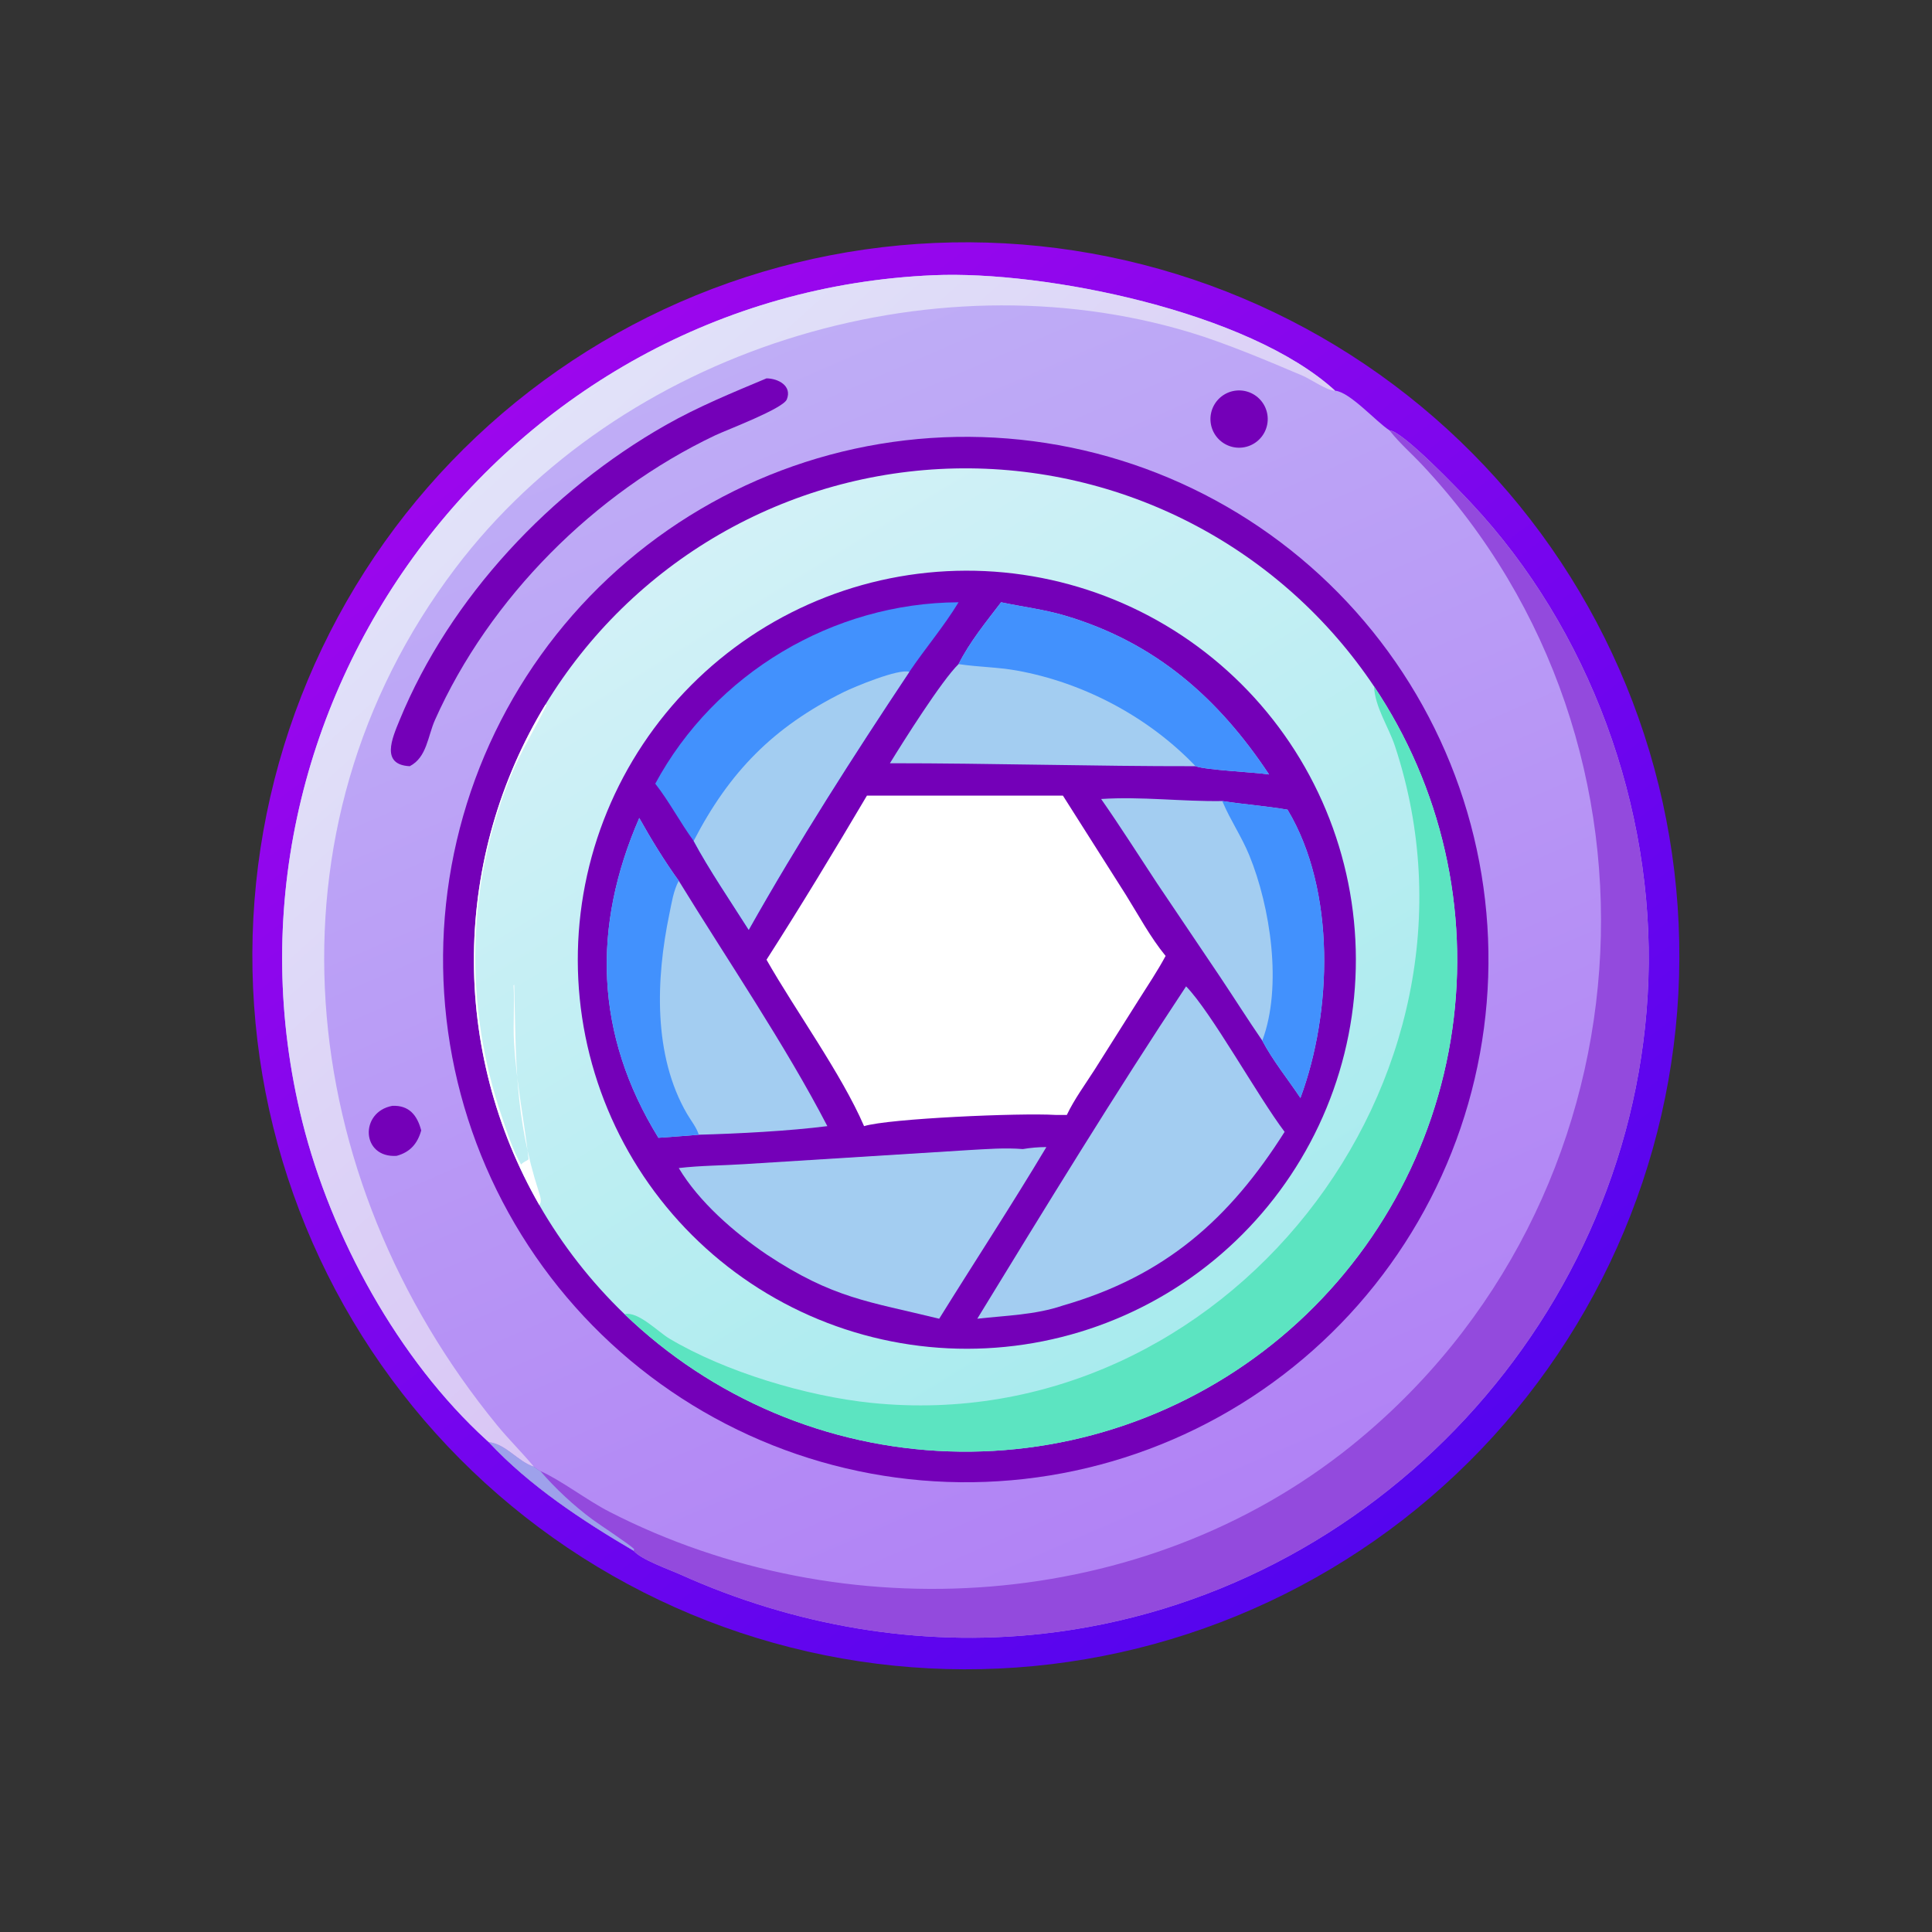 <?xml version="1.0" encoding="utf-8" ?>
<svg xmlns="http://www.w3.org/2000/svg" xmlns:xlink="http://www.w3.org/1999/xlink" width="1024" height="1024">
	<rect width="100%" height="100%" fill="#333333" stroke="none"/>
	<defs>
		<linearGradient id="gradient_0" gradientUnits="userSpaceOnUse" x1="369.967" y1="402.716" x2="141.422" y2="103.442">
			<stop offset="0" stop-color="#5505EE"/>
			<stop offset="1" stop-color="#9C06ED"/>
		</linearGradient>
	</defs>
	<path fill="url(#gradient_0)" transform="scale(2 2)" d="M252.315 64.244Q256.952 64.154 261.588 64.292Q266.223 64.43 270.847 64.795Q275.47 65.16 280.07 65.752Q284.67 66.343 289.235 67.159Q293.801 67.975 298.321 69.014Q302.841 70.053 307.304 71.312Q311.768 72.572 316.164 74.048Q320.561 75.525 324.879 77.215Q329.198 78.906 333.429 80.805Q337.66 82.706 341.792 84.811Q345.924 86.916 349.949 89.221Q353.973 91.526 357.879 94.026Q361.786 96.526 365.565 99.214Q369.344 101.902 372.987 104.773Q376.63 107.643 380.128 110.689Q383.625 113.734 386.97 116.947Q390.314 120.16 393.497 123.534Q396.679 126.907 399.693 130.433Q402.706 133.958 405.543 137.627Q408.38 141.295 411.034 145.099Q413.688 148.902 416.152 152.832Q418.616 156.761 420.885 160.806Q423.153 164.851 425.221 169.002Q427.288 173.154 429.149 177.401Q431.011 181.649 432.662 185.983Q434.313 190.317 435.749 194.727Q437.186 199.137 438.404 203.611Q439.623 208.086 440.621 212.615Q441.619 217.145 442.393 221.717Q443.168 226.29 443.717 230.895Q444.266 235.5 444.589 240.127Q444.912 244.753 445.008 249.39Q445.104 254.027 444.972 258.663Q444.841 263.299 444.482 267.923Q444.123 272.546 443.538 277.147Q442.953 281.748 442.143 286.314Q441.333 290.881 440.301 295.402Q439.268 299.924 438.015 304.389Q436.761 308.854 435.291 313.253Q433.82 317.651 432.136 321.972Q430.451 326.293 428.557 330.527Q426.663 334.76 424.563 338.895Q422.464 343.031 420.164 347.058Q417.864 351.085 415.37 354.995Q412.875 358.905 410.192 362.688Q407.509 366.471 404.644 370.118Q401.779 373.764 398.738 377.266Q395.697 380.768 392.489 384.117Q389.28 387.465 385.911 390.653Q382.542 393.84 379.021 396.858Q375.5 399.877 371.835 402.719Q368.17 405.561 364.37 408.22Q360.57 410.879 356.644 413.348Q352.719 415.818 348.677 418.092Q344.635 420.366 340.486 422.439Q336.337 424.512 332.092 426.379Q327.847 428.246 323.515 429.903Q319.183 431.56 314.776 433.003Q310.368 434.445 305.895 435.67Q301.421 436.895 296.894 437.899Q292.366 438.903 287.794 439.683Q283.223 440.464 278.618 441.02Q274.014 441.575 269.388 441.905Q264.762 442.234 260.125 442.336Q255.48 442.438 250.836 442.312Q246.192 442.186 241.56 441.833Q236.927 441.479 232.318 440.898Q227.709 440.317 223.133 439.51Q218.558 438.704 214.028 437.673Q209.498 436.643 205.023 435.391Q200.549 434.14 196.142 432.67Q191.735 431.2 187.405 429.516Q183.075 427.831 178.834 425.936Q174.592 424.041 170.448 421.94Q166.305 419.839 162.269 417.537Q158.234 415.235 154.316 412.738Q150.399 410.24 146.609 407.554Q142.819 404.867 139.165 401.997Q135.511 399.127 132.003 396.082Q128.495 393.036 125.141 389.822Q121.786 386.607 118.594 383.232Q115.401 379.857 112.378 376.329Q109.355 372.801 106.509 369.129Q103.663 365.457 101.001 361.65Q98.338 357.842 95.866 353.909Q93.394 349.975 91.118 345.925Q88.843 341.875 86.768 337.718Q84.694 333.561 82.826 329.307Q80.959 325.053 79.302 320.712Q77.646 316.372 76.205 311.955Q74.763 307.539 73.541 303.056Q72.318 298.574 71.317 294.038Q70.316 289.501 69.539 284.92Q68.762 280.34 68.211 275.727Q67.66 271.114 67.336 266.479Q67.012 261.845 66.916 257.2Q66.82 252.555 66.952 247.911Q67.085 243.267 67.445 238.635Q67.805 234.004 68.392 229.395Q68.98 224.786 69.792 220.212Q70.605 215.638 71.642 211.109Q72.678 206.58 73.936 202.108Q75.193 197.636 76.669 193.23Q78.145 188.825 79.835 184.498Q81.526 180.17 83.427 175.931Q85.327 171.692 87.434 167.551Q89.541 163.411 91.848 159.378Q94.156 155.346 96.659 151.432Q99.161 147.518 101.853 143.731Q104.545 139.945 107.42 136.295Q110.295 132.646 113.345 129.141Q116.395 125.637 119.614 122.287Q122.833 118.937 126.213 115.749Q129.592 112.561 133.124 109.543Q136.656 106.525 140.332 103.684Q144.008 100.843 147.819 98.186Q151.63 95.529 155.567 93.062Q159.504 90.596 163.557 88.325Q167.61 86.055 171.77 83.986Q175.93 81.918 180.187 80.056Q184.443 78.194 188.786 76.543Q193.129 74.893 197.547 73.458Q201.966 72.022 206.45 70.806Q210.933 69.59 215.472 68.595Q220.01 67.6 224.591 66.829Q229.173 66.058 233.786 65.513Q238.4 64.969 243.035 64.651Q247.67 64.333 252.315 64.244Z"/>
	<defs>
		<linearGradient id="gradient_1" gradientUnits="userSpaceOnUse" x1="322.262" y1="404.486" x2="189.159" y2="97.449">
			<stop offset="0" stop-color="#B182F5"/>
			<stop offset="1" stop-color="#BFADF6"/>
		</linearGradient>
	</defs>
	<path fill="url(#gradient_1)" transform="scale(2 2)" d="M129.516 382.169L128.871 381.588C105.566 360.323 87.757 327.79 80.141 297.328C52.682 187.498 133.855 77.833 247.389 72.936C276.836 71.666 330.913 82.561 353.829 103.549C357.711 103.845 364.712 111.789 368.227 114.046C371.656 114.159 386.687 129.909 389.885 133.322C421.249 166.787 438.417 213.93 436.838 259.617C433.772 348.343 364.326 423.178 276.242 432.958C243.469 436.597 210.341 430.79 180.331 417.271C177.387 415.945 169.836 413.296 167.935 410.97C154.323 402.98 140.31 393.774 129.516 382.169Z"/>
	<path fill="#934ADD" transform="scale(2 2)" d="M368.227 114.046C371.656 114.159 386.687 129.909 389.885 133.322C421.249 166.787 438.417 213.93 436.838 259.617C433.772 348.343 364.326 423.178 276.242 432.958C243.469 436.597 210.341 430.79 180.331 417.271C177.387 415.945 169.836 413.296 167.935 410.97C154.323 402.98 140.31 393.774 129.516 382.169C134.093 382.643 137.209 387.295 141.483 388.685C142.025 389.064 142.602 389.546 143.19 389.837C148.735 392.294 155.536 397.576 161.481 400.626C223.57 432.487 303.09 427.439 358.071 383.198C438.349 318.602 446.831 197.877 376.946 123.251C374.16 120.276 370.976 117.512 368.446 114.324L368.227 114.046Z"/>
	<path fill="#9EA1EB" transform="scale(2 2)" d="M129.516 382.169C134.093 382.643 137.209 387.295 141.483 388.685C142.025 389.064 142.602 389.546 143.19 389.837C147.17 394.462 152.051 399.008 156.948 402.635C158.899 404.079 167.153 409.473 168.046 410.537L167.935 410.97C154.323 402.98 140.31 393.774 129.516 382.169Z"/>
	<defs>
		<linearGradient id="gradient_2" gradientUnits="userSpaceOnUse" x1="266.678" y1="271.796" x2="132.032" y2="122.247">
			<stop offset="0" stop-color="#D9C6F5"/>
			<stop offset="1" stop-color="#E1E2F9"/>
		</linearGradient>
	</defs>
	<path fill="url(#gradient_2)" transform="scale(2 2)" d="M129.516 382.169L128.871 381.588C105.566 360.323 87.757 327.79 80.141 297.328C52.682 187.498 133.855 77.833 247.389 72.936C276.836 71.666 330.913 82.561 353.829 103.549C351.626 103.524 347.392 100.492 345.144 99.537C335.984 95.647 324.702 90.884 315.297 88.057C246.362 67.333 164.365 92.881 120.679 150.586C68.045 220.109 77.918 311.995 131.79 377.758C134.886 381.538 138.376 384.943 141.483 388.685C137.209 387.295 134.093 382.643 129.516 382.169Z"/>
	<path fill="#7400B8" transform="scale(2 2)" d="M246.658 116.075Q250.056 115.847 253.46 115.786Q256.865 115.725 260.268 115.832Q263.672 115.938 267.066 116.212Q270.46 116.485 273.837 116.925Q277.213 117.365 280.564 117.97Q283.915 118.576 287.232 119.345Q290.549 120.114 293.825 121.046Q297.1 121.977 300.326 123.068Q303.551 124.159 306.719 125.408Q309.888 126.656 312.991 128.059Q316.093 129.461 319.124 131.014Q322.154 132.568 325.104 134.268Q328.055 135.968 330.918 137.811Q333.781 139.655 336.55 141.636Q339.319 143.618 341.988 145.733Q344.656 147.848 347.218 150.092Q349.779 152.336 352.227 154.703Q354.675 157.07 357.004 159.555Q359.332 162.039 361.536 164.635Q363.74 167.231 365.813 169.932Q367.887 172.633 369.825 175.432Q371.764 178.232 373.562 181.123Q375.361 184.015 377.015 186.991Q378.669 189.968 380.175 193.022Q381.681 196.076 383.036 199.2Q384.39 202.324 385.589 205.511Q386.788 208.699 387.829 211.941Q388.869 215.183 389.75 218.472Q390.63 221.762 391.348 225.09Q392.066 228.419 392.619 231.779Q393.172 235.139 393.56 238.522Q393.947 241.905 394.168 245.303Q394.389 248.701 394.442 252.106Q394.496 255.51 394.382 258.914Q394.269 262.317 393.988 265.711Q393.707 269.104 393.26 272.48Q392.813 275.856 392.2 279.205Q391.588 282.555 390.811 285.87Q390.035 289.186 389.097 292.459Q388.158 295.732 387.06 298.956Q385.962 302.179 384.707 305.344Q383.452 308.51 382.043 311.61Q380.634 314.71 379.074 317.737Q377.514 320.764 375.808 323.71Q374.101 326.657 372.252 329.516Q370.403 332.375 368.415 335.14Q366.428 337.905 364.307 340.569Q362.186 343.233 359.936 345.79Q357.687 348.346 355.315 350.789Q352.943 353.232 350.453 355.555Q347.964 357.879 345.363 360.077Q342.763 362.275 340.057 364.343Q337.352 366.411 334.548 368.343Q331.745 370.276 328.849 372.068Q325.954 373.861 322.974 375.508Q319.994 377.156 316.937 378.656Q313.88 380.155 310.753 381.503Q307.625 382.85 304.436 384.042Q301.246 385.235 298.002 386.269Q294.757 387.303 291.466 388.176Q288.175 389.049 284.845 389.76Q281.514 390.471 278.153 391.017Q274.792 391.563 271.408 391.943Q268.024 392.323 264.626 392.537Q261.237 392.75 257.841 392.797Q254.446 392.843 251.052 392.724Q247.658 392.604 244.274 392.318Q240.89 392.032 237.524 391.581Q234.159 391.129 230.819 390.514Q227.479 389.898 224.174 389.119Q220.868 388.34 217.605 387.401Q214.342 386.461 211.128 385.363Q207.915 384.264 204.759 383.01Q201.604 381.755 198.513 380.347Q195.423 378.939 192.405 377.382Q189.388 375.824 186.45 374.121Q183.512 372.417 180.661 370.572Q177.811 368.727 175.054 366.744Q172.297 364.761 169.64 362.645Q166.984 360.53 164.434 358.286Q161.885 356.043 159.448 353.678Q157.012 351.312 154.694 348.83Q152.376 346.348 150.183 343.756Q147.989 341.163 145.926 338.466Q143.862 335.769 141.933 332.974Q140.004 330.18 138.214 327.294Q136.424 324.408 134.778 321.437Q133.132 318.467 131.633 315.42Q130.135 312.372 128.787 309.255Q127.44 306.138 126.246 302.959Q125.053 299.779 124.017 296.545Q122.981 293.311 122.105 290.03Q121.229 286.749 120.514 283.429Q119.8 280.109 119.249 276.759Q118.698 273.408 118.312 270.034Q117.926 266.66 117.706 263.271Q117.486 259.882 117.432 256.487Q117.378 253.091 117.49 249.697Q117.603 246.303 117.881 242.919Q118.16 239.534 118.604 236.167Q119.049 232.801 119.657 229.46Q120.266 226.119 121.037 222.812Q121.809 219.504 122.742 216.239Q123.674 212.974 124.766 209.758Q125.858 206.542 127.106 203.384Q128.353 200.226 129.755 197.132Q131.156 194.039 132.707 191.018Q134.258 187.997 135.955 185.056Q137.652 182.114 139.492 179.259Q141.331 176.405 143.308 173.644Q145.285 170.882 147.395 168.222Q149.505 165.561 151.742 163.006Q153.98 160.452 156.34 158.01Q158.701 155.569 161.178 153.245Q163.655 150.922 166.243 148.724Q168.831 146.525 171.523 144.455Q174.216 142.386 177.006 140.451Q179.797 138.516 182.679 136.72Q185.561 134.924 188.528 133.271Q191.495 131.619 194.539 130.114Q197.583 128.609 200.697 127.254Q203.812 125.9 206.989 124.7Q210.165 123.5 213.397 122.457Q216.629 121.414 219.908 120.531Q223.187 119.648 226.506 118.926Q229.824 118.205 233.174 117.647Q236.524 117.089 239.897 116.696Q243.27 116.302 246.658 116.075Z"/>
	<defs>
		<linearGradient id="gradient_3" gradientUnits="userSpaceOnUse" x1="314.362" y1="350.109" x2="187.896" y2="143.676">
			<stop offset="0" stop-color="#A9EBEE"/>
			<stop offset="1" stop-color="#D2F1F7"/>
		</linearGradient>
	</defs>
	<path fill="url(#gradient_3)" transform="scale(2 2)" d="M144.521 186.767Q145.581 185.022 146.695 183.311Q147.809 181.6 148.977 179.925Q150.144 178.249 151.363 176.612Q152.582 174.974 153.852 173.375Q155.122 171.776 156.441 170.218Q157.76 168.659 159.128 167.143Q160.495 165.627 161.91 164.154Q163.324 162.682 164.784 161.254Q166.244 159.827 167.747 158.446Q169.251 157.065 170.798 155.731Q172.344 154.398 173.931 153.114Q175.519 151.83 177.145 150.596Q178.772 149.362 180.437 148.18Q182.102 146.997 183.802 145.868Q185.503 144.738 187.239 143.663Q188.974 142.587 190.743 141.566Q192.511 140.546 194.31 139.581Q196.11 138.616 197.939 137.708Q199.767 136.8 201.624 135.95Q203.48 135.099 205.362 134.308Q207.244 133.516 209.15 132.784Q211.056 132.051 212.984 131.379Q214.912 130.707 216.86 130.096Q218.808 129.484 220.774 128.934Q222.741 128.384 224.723 127.896Q226.706 127.407 228.702 126.981Q230.699 126.555 232.709 126.192Q234.718 125.829 236.737 125.529Q238.757 125.229 240.785 124.993Q242.813 124.756 244.848 124.583Q246.882 124.41 248.921 124.301Q250.96 124.192 253.001 124.147Q255.042 124.102 257.084 124.121Q259.126 124.139 261.166 124.222Q263.206 124.305 265.242 124.452Q267.279 124.598 269.31 124.809Q271.341 125.019 273.364 125.293Q275.387 125.567 277.401 125.904Q279.415 126.241 281.417 126.642Q283.419 127.042 285.408 127.504Q287.396 127.967 289.37 128.492Q291.343 129.017 293.298 129.603Q295.254 130.189 297.191 130.837Q299.127 131.484 301.042 132.191Q302.958 132.899 304.85 133.666Q306.742 134.434 308.609 135.26Q310.476 136.086 312.316 136.971Q314.157 137.855 315.968 138.797Q317.78 139.738 319.561 140.736Q321.343 141.734 323.092 142.787Q324.841 143.84 326.556 144.948Q328.272 146.055 329.951 147.216Q331.631 148.377 333.274 149.589Q334.916 150.802 336.52 152.066Q338.124 153.329 339.687 154.643Q341.251 155.956 342.772 157.317Q344.293 158.679 345.772 160.088Q347.25 161.496 348.683 162.95Q350.116 164.405 351.503 165.903Q352.89 167.401 354.229 168.943Q355.568 170.484 356.859 172.066Q358.149 173.648 359.389 175.27Q360.629 176.892 361.818 178.552Q363.007 180.213 364.143 181.909Q365.801 184.385 367.345 186.935Q368.888 189.484 370.313 192.102Q371.738 194.719 373.042 197.399Q374.346 200.079 375.527 202.816Q376.707 205.552 377.76 208.34Q378.814 211.128 379.739 213.961Q380.664 216.794 381.459 219.666Q382.254 222.539 382.916 225.444Q383.579 228.35 384.108 231.283Q384.637 234.216 385.031 237.17Q385.425 240.124 385.684 243.093Q385.943 246.062 386.066 249.04Q386.189 252.018 386.175 254.998Q386.162 257.978 386.012 260.955Q385.862 263.931 385.577 266.898Q385.291 269.864 384.87 272.815Q384.449 275.765 383.893 278.693Q383.338 281.621 382.649 284.521Q381.96 287.42 381.14 290.286Q380.319 293.151 379.368 295.975Q378.418 298.8 377.339 301.578Q376.26 304.356 375.055 307.082Q373.85 309.808 372.522 312.476Q371.194 315.144 369.745 317.748Q368.296 320.353 366.73 322.888Q365.163 325.423 363.483 327.885Q361.802 330.346 360.011 332.728Q358.219 335.109 356.321 337.407Q354.422 339.704 352.421 341.912Q350.419 344.12 348.319 346.235Q346.219 348.349 344.024 350.365Q341.829 352.381 339.544 354.295Q337.259 356.209 334.889 358.016Q332.52 359.823 330.07 361.52Q327.62 363.217 325.095 364.8Q322.57 366.383 319.975 367.849Q317.38 369.315 314.721 370.661Q312.062 372.007 309.344 373.23Q306.626 374.453 303.855 375.55Q301.084 376.647 298.266 377.617Q295.448 378.586 292.588 379.426Q289.729 380.266 286.834 380.974Q283.939 381.682 281.015 382.256Q278.09 382.831 275.143 383.272Q272.195 383.712 269.231 384.018Q266.266 384.323 263.291 384.493Q260.315 384.662 257.335 384.695Q254.355 384.729 251.376 384.625Q248.398 384.522 245.427 384.283Q242.457 384.044 239.5 383.669Q236.543 383.295 233.607 382.785Q230.671 382.276 227.761 381.633Q224.851 380.989 221.973 380.214Q219.095 379.438 216.256 378.532Q213.417 377.625 210.622 376.59Q207.828 375.555 205.083 374.393Q202.339 373.231 199.65 371.945Q196.962 370.659 194.335 369.251Q191.708 367.843 189.149 366.317Q186.589 364.79 184.102 363.148Q181.614 361.506 179.205 359.753Q176.795 357.999 174.468 356.136Q172.142 354.274 169.902 352.308Q167.663 350.341 165.516 348.274Q162.194 345.076 159.107 341.651Q156.019 338.226 153.182 334.592Q150.344 330.957 147.77 327.131Q145.197 323.305 142.9 319.307Q141.818 317.423 140.799 315.503Q139.78 313.584 138.826 311.632Q137.871 309.68 136.983 307.697Q136.094 305.714 135.272 303.703Q134.45 301.691 133.695 299.653Q132.941 297.616 132.254 295.554Q131.568 293.492 130.951 291.409Q130.334 289.325 129.787 287.222Q129.24 285.119 128.763 282.999Q128.286 280.879 127.88 278.745Q127.474 276.61 127.14 274.463Q126.805 272.316 126.543 270.159Q126.28 268.002 126.089 265.837Q125.899 263.673 125.78 261.503Q125.662 259.333 125.616 257.161Q125.57 254.988 125.597 252.815Q125.624 250.643 125.723 248.472Q125.822 246.301 125.993 244.135Q126.164 241.969 126.408 239.81Q126.651 237.65 126.967 235.5Q127.282 233.35 127.669 231.212Q128.056 229.074 128.514 226.95Q128.971 224.826 129.5 222.718Q130.029 220.61 130.627 218.521Q131.226 216.432 131.893 214.365Q132.561 212.297 133.298 210.253Q134.034 208.208 134.838 206.19Q135.642 204.171 136.513 202.18Q137.384 200.189 138.321 198.229Q139.258 196.268 140.26 194.34Q141.262 192.412 142.327 190.518Q143.393 188.624 144.521 186.767Z"/>
	<path fill="#5CE4C1" transform="scale(2 2)" d="M364.143 181.909Q365.801 184.385 367.345 186.935Q368.888 189.484 370.313 192.102Q371.738 194.719 373.042 197.399Q374.346 200.079 375.527 202.816Q376.707 205.552 377.76 208.34Q378.814 211.128 379.739 213.961Q380.664 216.794 381.459 219.666Q382.254 222.539 382.916 225.444Q383.579 228.35 384.108 231.283Q384.637 234.216 385.031 237.17Q385.425 240.124 385.684 243.093Q385.943 246.062 386.066 249.04Q386.189 252.018 386.175 254.998Q386.162 257.978 386.012 260.955Q385.862 263.931 385.577 266.898Q385.291 269.864 384.87 272.815Q384.449 275.765 383.893 278.693Q383.338 281.621 382.649 284.521Q381.96 287.42 381.14 290.286Q380.319 293.151 379.368 295.975Q378.418 298.8 377.339 301.578Q376.26 304.356 375.055 307.082Q373.85 309.808 372.522 312.476Q371.194 315.144 369.745 317.748Q368.296 320.353 366.73 322.888Q365.163 325.423 363.483 327.885Q361.802 330.346 360.011 332.728Q358.219 335.109 356.321 337.407Q354.422 339.704 352.421 341.912Q350.419 344.12 348.319 346.235Q346.219 348.349 344.024 350.365Q341.829 352.381 339.544 354.295Q337.259 356.209 334.889 358.016Q332.52 359.823 330.07 361.52Q327.62 363.217 325.095 364.8Q322.57 366.383 319.975 367.849Q317.38 369.315 314.721 370.661Q312.062 372.007 309.344 373.23Q306.626 374.453 303.855 375.55Q301.084 376.647 298.266 377.617Q295.448 378.586 292.588 379.426Q289.729 380.266 286.834 380.974Q283.939 381.682 281.015 382.256Q278.09 382.831 275.143 383.272Q272.195 383.712 269.231 384.018Q266.266 384.323 263.291 384.493Q260.315 384.662 257.335 384.695Q254.355 384.729 251.376 384.625Q248.398 384.522 245.427 384.283Q242.457 384.044 239.5 383.669Q236.543 383.295 233.607 382.785Q230.671 382.276 227.761 381.633Q224.851 380.989 221.973 380.214Q219.095 379.438 216.256 378.532Q213.417 377.625 210.622 376.59Q207.828 375.555 205.083 374.393Q202.339 373.231 199.65 371.945Q196.962 370.659 194.335 369.251Q191.708 367.843 189.149 366.317Q186.589 364.79 184.102 363.148Q181.614 361.506 179.205 359.753Q176.795 357.999 174.468 356.136Q172.142 354.274 169.902 352.308Q167.663 350.341 165.516 348.274C169.064 347.403 174.408 352.967 177.392 354.743C192.247 363.583 213.832 370.033 230.982 371.783C324.434 381.322 398.972 286.375 369.684 197.734C367.996 192.625 364.347 187.36 364.143 181.909Z"/>
	<path fill="white" transform="scale(2 2)" d="M144.521 186.767L144.841 186.884C141.46 193.795 138.261 198.533 135.194 206.097C123.579 234.736 122.98 266.733 133.023 296.016C134.424 300.101 135.888 304.908 138.098 308.602C138.8 307.857 139.366 307.784 140.091 307.23C138.905 296.789 136.834 287.096 136.217 276.079C135.938 271.11 136.417 266.084 136.088 261.132L136.278 260.984L136.272 260.697C136.757 280.528 136.355 296.005 142.806 315.887C143.077 316.722 143.644 318.38 143.065 319.101L142.9 319.307Q141.818 317.423 140.799 315.503Q139.78 313.584 138.826 311.632Q137.871 309.68 136.983 307.697Q136.094 305.714 135.272 303.703Q134.45 301.691 133.695 299.653Q132.941 297.616 132.254 295.554Q131.568 293.492 130.951 291.409Q130.334 289.325 129.787 287.222Q129.24 285.119 128.763 282.999Q128.286 280.879 127.88 278.745Q127.474 276.61 127.14 274.463Q126.805 272.316 126.543 270.159Q126.28 268.002 126.089 265.837Q125.899 263.673 125.78 261.503Q125.662 259.333 125.616 257.161Q125.57 254.988 125.597 252.815Q125.624 250.643 125.723 248.472Q125.822 246.301 125.993 244.135Q126.164 241.969 126.408 239.81Q126.651 237.65 126.967 235.5Q127.282 233.35 127.669 231.212Q128.056 229.074 128.514 226.95Q128.971 224.826 129.5 222.718Q130.029 220.61 130.627 218.521Q131.226 216.432 131.893 214.365Q132.561 212.297 133.298 210.253Q134.034 208.208 134.838 206.19Q135.642 204.171 136.513 202.18Q137.384 200.189 138.321 198.229Q139.258 196.268 140.26 194.34Q141.262 192.412 142.327 190.518Q143.393 188.624 144.521 186.767Z"/>
	<path fill="#7400B8" transform="scale(2 2)" d="M250.872 151.374Q253.401 151.243 255.934 151.236Q258.466 151.229 260.996 151.346Q263.526 151.463 266.047 151.704Q268.568 151.946 271.074 152.311Q273.58 152.676 276.065 153.163Q278.551 153.651 281.009 154.259Q283.467 154.868 285.893 155.597Q288.318 156.326 290.705 157.173Q293.091 158.02 295.434 158.984Q297.776 159.947 300.068 161.024Q302.36 162.101 304.596 163.289Q306.833 164.478 309.008 165.774Q311.184 167.071 313.293 168.473Q315.402 169.875 317.44 171.379Q319.478 172.883 321.439 174.485Q323.4 176.087 325.281 177.783Q327.161 179.479 328.956 181.266Q330.751 183.053 332.456 184.925Q334.161 186.798 335.772 188.752Q337.383 190.706 338.896 192.737Q340.409 194.768 341.821 196.871Q343.232 198.974 344.539 201.143Q345.845 203.313 347.044 205.544Q348.242 207.775 349.33 210.062Q350.417 212.349 351.391 214.687Q352.365 217.025 353.223 219.407Q354.081 221.79 354.821 224.212Q355.561 226.634 356.181 229.09Q356.801 231.545 357.3 234.028Q357.799 236.511 358.175 239.015Q358.551 241.52 358.804 244.04Q359.057 246.56 359.186 249.089Q359.315 251.618 359.319 254.151Q359.324 256.683 359.204 259.213Q359.084 261.743 358.84 264.264Q358.597 266.784 358.229 269.29Q357.862 271.796 357.372 274.281Q356.882 276.765 356.271 279.223Q355.659 281.681 354.928 284.105Q354.197 286.53 353.347 288.916Q352.498 291.302 351.532 293.643Q350.567 295.984 349.487 298.275Q348.408 300.566 347.218 302.802Q346.027 305.037 344.728 307.211Q343.429 309.385 342.025 311.493Q340.621 313.601 339.115 315.637Q337.61 317.673 336.006 319.633Q334.402 321.593 332.703 323.471Q331.005 325.35 329.217 327.143Q327.428 328.936 325.554 330.639Q323.679 332.343 321.724 333.952Q319.768 335.561 317.736 337.072Q315.703 338.583 313.599 339.992Q311.495 341.402 309.324 342.706Q307.154 344.011 304.921 345.207Q302.689 346.403 300.401 347.488Q298.113 348.574 295.774 349.545Q293.435 350.517 291.052 351.373Q288.668 352.228 286.245 352.966Q283.822 353.703 281.366 354.321Q278.91 354.939 276.427 355.435Q273.943 355.931 271.439 356.305Q268.934 356.679 266.414 356.929Q263.893 357.18 261.364 357.306Q258.838 357.432 256.308 357.434Q253.779 357.437 251.253 357.315Q248.726 357.193 246.209 356.947Q243.691 356.702 241.189 356.333Q238.687 355.964 236.206 355.473Q233.724 354.982 231.27 354.37Q228.816 353.758 226.395 353.026Q223.974 352.295 221.591 351.445Q219.209 350.596 216.871 349.63Q214.533 348.665 212.245 347.586Q209.957 346.507 207.725 345.317Q205.493 344.128 203.322 342.83Q201.151 341.532 199.046 340.13Q196.941 338.727 194.908 337.223Q192.874 335.719 190.917 334.117Q188.96 332.514 187.084 330.818Q185.207 329.122 183.416 327.336Q181.625 325.55 179.924 323.678Q178.223 321.806 176.616 319.853Q175.008 317.901 173.498 315.871Q171.989 313.842 170.58 311.741Q169.172 309.64 167.868 307.472Q166.565 305.305 165.369 303.076Q164.173 300.847 163.088 298.562Q162.003 296.277 161.032 293.942Q160.06 291.607 159.204 289.227Q158.348 286.846 157.61 284.427Q156.871 282.008 156.253 279.556Q155.634 277.103 155.136 274.623Q154.639 272.143 154.263 269.642Q153.888 267.141 153.635 264.624Q153.383 262.107 153.254 259.581Q153.125 257.055 153.121 254.526Q153.116 251.996 153.235 249.47Q153.355 246.943 153.598 244.425Q153.841 241.908 154.207 239.405Q154.573 236.902 155.062 234.421Q155.55 231.939 156.16 229.484Q156.77 227.029 157.499 224.607Q158.228 222.185 159.075 219.802Q159.923 217.419 160.886 215.08Q161.849 212.741 162.925 210.452Q164.002 208.164 165.189 205.93Q166.377 203.697 167.672 201.525Q168.968 199.352 170.369 197.246Q171.769 195.14 173.271 193.105Q174.773 191.07 176.374 189.111Q177.974 187.152 179.668 185.274Q181.362 183.396 183.147 181.603Q184.931 179.811 186.801 178.108Q188.671 176.405 190.623 174.795Q192.574 173.186 194.602 171.674Q196.63 170.163 198.729 168.752Q200.829 167.342 202.995 166.036Q205.161 164.73 207.389 163.532Q209.617 162.334 211.901 161.247Q214.184 160.16 216.519 159.186Q218.853 158.212 221.232 157.353Q223.612 156.495 226.03 155.754Q228.449 155.014 230.9 154.392Q233.352 153.771 235.832 153.271Q238.311 152.771 240.812 152.393Q243.313 152.015 245.83 151.76Q248.346 151.505 250.872 151.374Z"/>
	<path fill="white" transform="scale(2 2)" d="M229.745 210.849L281.684 210.849L298.336 237.094C301.728 242.533 304.831 248.367 308.898 253.332C306.756 257.333 304.167 261.16 301.751 265L290.098 283.46C287.604 287.373 284.71 291.277 282.722 295.469L279.746 295.469C270.326 294.893 235.519 296.413 228.989 298.439C222.989 284.561 210.952 268.066 203.133 254.337C212.28 240.067 221.123 225.436 229.745 210.849Z"/>
	<path fill="#A3CDF1" transform="scale(2 2)" d="M314.326 261.397C321.009 268.233 333.326 290.552 340.437 299.95C325.849 323.014 308.824 338.146 281.684 345.976C274.412 348.464 266.538 348.627 258.989 349.476C276.779 320.376 295.556 289.69 314.326 261.397Z"/>
	<path fill="#4291FD" transform="scale(2 2)" d="M173.651 207.683C189.406 178.463 220.745 159.754 254.03 159.61C250.152 166.017 245.187 171.82 240.989 178.043C226.116 200.367 211.59 223.041 198.421 246.414C193.873 239.24 187.782 230.264 183.828 222.859C180.218 217.936 177.43 212.523 173.651 207.683Z"/>
	<path fill="#A3CDF1" transform="scale(2 2)" d="M183.828 222.859C193.301 204.522 204.998 192.624 223.567 183.418C226.381 182.022 238.213 177.11 240.989 178.043C226.116 200.367 211.59 223.041 198.421 246.414C193.873 239.24 187.782 230.264 183.828 222.859Z"/>
	<path fill="#A3CDF1" transform="scale(2 2)" d="M265.297 159.61C270.973 160.816 276.698 161.498 282.279 163.155C306.216 170.262 322.903 185.019 336.315 205.238C332.085 204.613 319.569 204.076 316.841 203.053C289.954 203.089 262.866 202.264 235.841 202.267C239.371 196.51 249.604 180.279 254.03 175.991C256.999 170.086 261.301 164.847 265.297 159.61Z"/>
	<path fill="#4291FD" transform="scale(2 2)" d="M265.297 159.61C270.973 160.816 276.698 161.498 282.279 163.155C306.216 170.262 322.903 185.019 336.315 205.238C332.085 204.613 319.569 204.076 316.841 203.053C304.35 189.981 287.154 180.879 269.425 177.695C264.391 176.791 259.324 176.774 254.295 176.032L254.03 175.991C256.999 170.086 261.301 164.847 265.297 159.61Z"/>
	<path fill="#A3CDF1" transform="scale(2 2)" d="M271.058 304.515C273.143 304.169 275.191 303.985 277.303 303.984C268.137 319.319 258.324 334.297 248.895 349.476C230.246 344.887 220.855 344.178 203.133 332.427C194.53 326.577 185.244 318.524 179.881 309.549C185.595 308.877 191.482 308.882 197.232 308.509L256.709 304.785C261.471 304.523 266.297 304.125 271.058 304.515Z"/>
	<path fill="#A3CDF1" transform="scale(2 2)" d="M174.486 301.528C157.543 274.037 156.881 245.55 169.412 216.78C172.505 222.317 176.175 228.307 179.881 233.42C192.676 254.273 208.045 276.825 219.257 298.439C209.046 299.739 195.585 300.433 185.178 300.712C181.624 301.054 178.046 301.24 174.486 301.528Z"/>
	<path fill="#4291FD" transform="scale(2 2)" d="M174.486 301.528C157.543 274.037 156.881 245.55 169.412 216.78C172.505 222.317 176.175 228.307 179.881 233.42C178.46 236.037 177.98 239.373 177.376 242.278C173.835 259.309 173.017 279.702 182.102 295.239C183.052 296.863 184.676 298.926 185.178 300.712C181.624 301.054 178.046 301.24 174.486 301.528Z"/>
	<path fill="#A3CDF1" transform="scale(2 2)" d="M291.812 211.743C302.453 211.032 313.253 212.45 323.921 212.283C329.662 213.175 335.494 213.601 341.206 214.573C354.084 235.997 353.039 268.307 344.627 290.977C341.314 286.001 337.288 281.056 334.519 275.777C330.673 270.181 327.049 264.429 323.272 258.786L306.609 234.045C301.688 226.59 296.929 219.07 291.812 211.743Z"/>
	<path fill="#4291FD" transform="scale(2 2)" d="M323.921 212.283C329.662 213.175 335.494 213.601 341.206 214.573C354.084 235.997 353.039 268.307 344.627 290.977C341.314 286.001 337.288 281.056 334.519 275.777C339.911 261.427 336.648 240.257 331.068 226.647C329.063 221.757 326.076 217.381 324.032 212.553L323.921 212.283Z"/>
	<path fill="#7400B8" transform="scale(2 2)" d="M203.133 100.272C206.272 100.298 209.955 102.284 208.513 105.845C207.511 108.322 192.614 113.902 189.457 115.405C157.599 130.566 129.713 158.42 115.272 190.8C113.348 195.113 113.141 200.705 108.585 203.053C100.833 202.657 103.908 195.692 105.874 190.9C119.269 158.251 146.052 129.904 176.443 112.645C185.027 107.771 194.052 104.08 203.133 100.272Z"/>
	<path fill="#7400B8" transform="scale(2 2)" d="M326.716 103.649Q326.96 103.594 327.207 103.556Q327.454 103.518 327.704 103.496Q327.953 103.474 328.203 103.468Q328.453 103.463 328.703 103.474Q328.953 103.484 329.201 103.512Q329.45 103.539 329.696 103.583Q329.942 103.626 330.185 103.686Q330.428 103.746 330.666 103.822Q330.905 103.897 331.138 103.988Q331.371 104.08 331.597 104.186Q331.824 104.292 332.042 104.413Q332.261 104.534 332.472 104.669Q332.682 104.804 332.883 104.953Q333.085 105.102 333.275 105.263Q333.466 105.425 333.646 105.599Q333.826 105.773 333.994 105.958Q334.162 106.143 334.317 106.339Q334.473 106.535 334.615 106.741Q334.757 106.947 334.886 107.161Q335.014 107.376 335.128 107.599Q335.242 107.822 335.341 108.051Q335.44 108.281 335.524 108.517Q335.607 108.752 335.675 108.993Q335.743 109.234 335.795 109.478Q335.847 109.723 335.883 109.971Q335.919 110.218 335.938 110.468Q335.957 110.717 335.96 110.967Q335.963 111.217 335.95 111.467Q335.936 111.717 335.906 111.965Q335.876 112.213 335.83 112.459Q335.784 112.705 335.721 112.947Q335.659 113.189 335.581 113.427Q335.503 113.665 335.409 113.897Q335.316 114.128 335.207 114.354Q335.098 114.579 334.975 114.797Q334.852 115.014 334.715 115.223Q334.577 115.432 334.427 115.632Q334.276 115.832 334.112 116.021Q333.949 116.21 333.773 116.388Q333.597 116.566 333.41 116.732Q333.223 116.898 333.026 117.052Q332.828 117.205 332.621 117.345Q332.414 117.485 332.198 117.611Q331.982 117.737 331.758 117.849Q331.534 117.961 331.304 118.057Q331.073 118.154 330.836 118.235Q330.6 118.317 330.359 118.382Q330.117 118.448 329.872 118.497Q329.691 118.534 329.508 118.561Q329.325 118.589 329.14 118.608Q328.956 118.627 328.771 118.636Q328.587 118.646 328.402 118.647Q328.216 118.648 328.032 118.639Q327.847 118.631 327.662 118.614Q327.478 118.596 327.295 118.57Q327.112 118.544 326.93 118.509Q326.748 118.474 326.568 118.43Q326.389 118.386 326.211 118.333Q326.034 118.28 325.859 118.219Q325.684 118.158 325.513 118.088Q325.341 118.018 325.174 117.941Q325.006 117.863 324.842 117.776Q324.678 117.69 324.518 117.596Q324.359 117.503 324.204 117.401Q324.05 117.299 323.9 117.19Q323.75 117.081 323.606 116.965Q323.462 116.849 323.324 116.726Q323.186 116.603 323.054 116.473Q322.922 116.343 322.796 116.207Q322.67 116.071 322.552 115.93Q322.433 115.788 322.321 115.64Q322.209 115.493 322.105 115.34Q322 115.187 321.904 115.029Q321.807 114.871 321.718 114.709Q321.629 114.547 321.547 114.381Q321.466 114.214 321.394 114.044Q321.321 113.874 321.256 113.7Q321.192 113.527 321.136 113.35Q321.08 113.174 321.033 112.995Q320.985 112.816 320.947 112.635Q320.908 112.454 320.879 112.271Q320.849 112.089 320.829 111.905Q320.808 111.721 320.796 111.536Q320.784 111.351 320.782 111.166Q320.779 110.981 320.785 110.796Q320.792 110.611 320.807 110.427Q320.823 110.242 320.847 110.059Q320.871 109.875 320.904 109.693Q320.938 109.511 320.98 109.331Q321.022 109.15 321.073 108.972Q321.123 108.794 321.183 108.619Q321.242 108.444 321.31 108.272Q321.378 108.099 321.454 107.931Q321.531 107.762 321.615 107.597Q321.699 107.433 321.792 107.272Q321.884 107.112 321.984 106.956Q322.084 106.8 322.191 106.649Q322.299 106.499 322.414 106.353Q322.528 106.208 322.65 106.069Q322.772 105.929 322.9 105.796Q323.028 105.662 323.163 105.535Q323.297 105.408 323.438 105.288Q323.579 105.168 323.725 105.054Q323.872 104.941 324.023 104.835Q324.175 104.729 324.332 104.63Q324.488 104.532 324.65 104.441Q324.811 104.35 324.977 104.268Q325.142 104.185 325.312 104.11Q325.481 104.036 325.654 103.969Q325.827 103.903 326.003 103.845Q326.178 103.788 326.357 103.738Q326.535 103.689 326.716 103.649Z"/>
	<path fill="#7400B8" transform="scale(2 2)" d="M103.98 293.058C108.375 292.879 110.548 295.488 111.627 299.578C110.654 303.042 108.718 305.337 105.105 306.314C95.704 306.918 95.243 294.665 103.98 293.058Z"/>
</svg>
